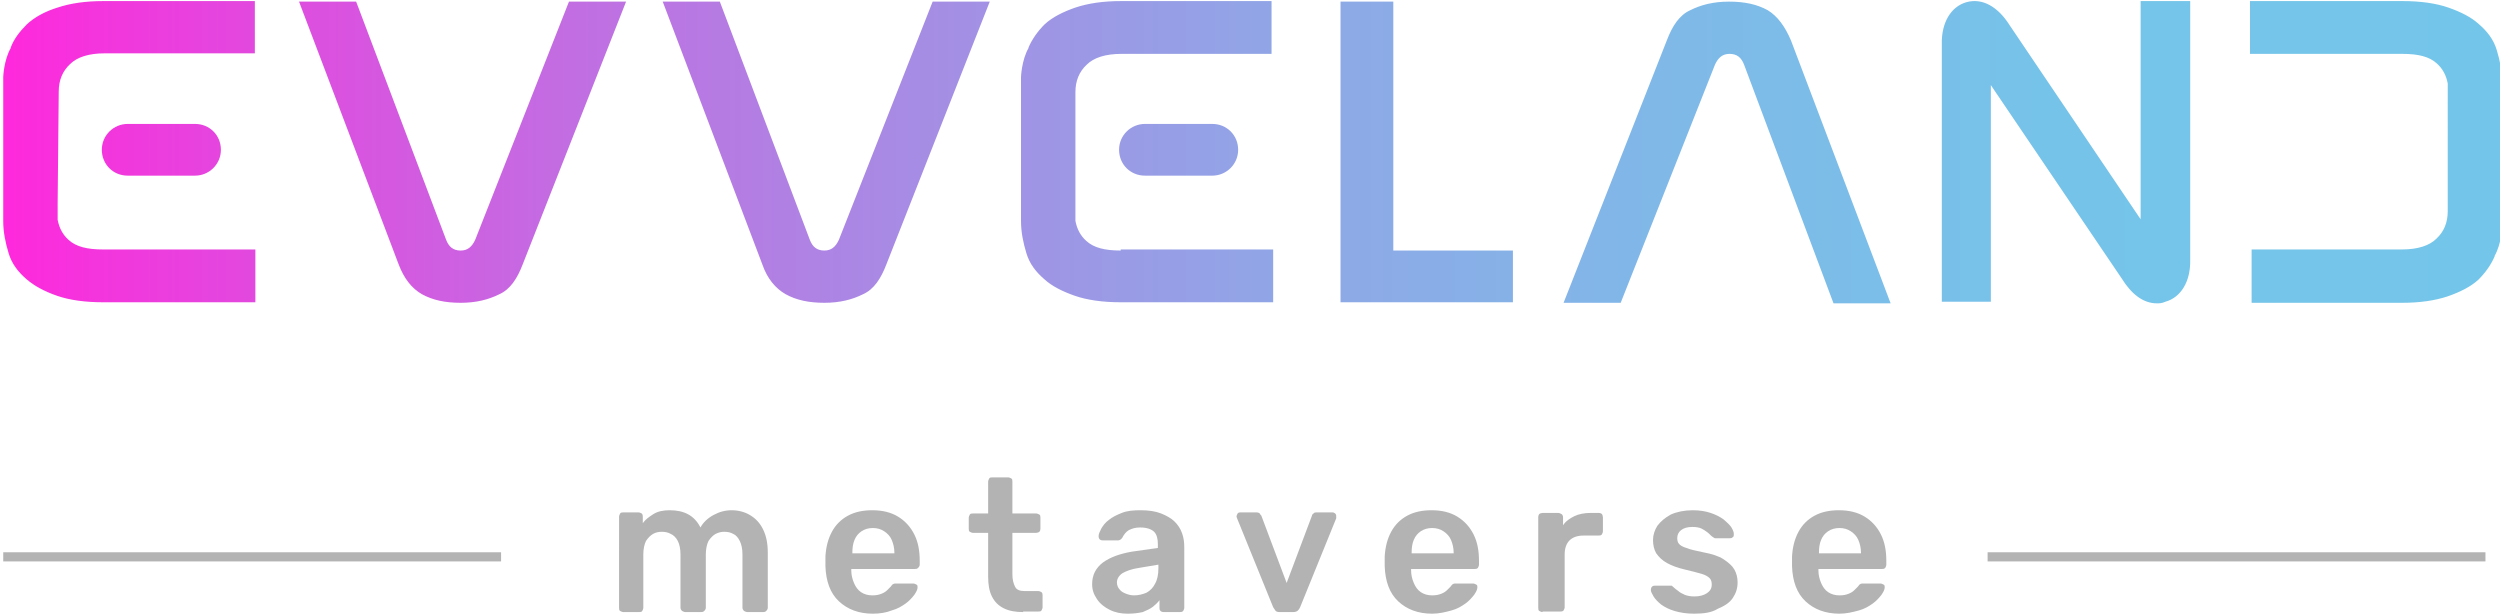 <?xml version="1.0" encoding="utf-8"?>
<!-- Generator: Adobe Illustrator 24.1.2, SVG Export Plug-In . SVG Version: 6.00 Build 0)  -->
<svg version="1.1" id="Capa_1" xmlns="http://www.w3.org/2000/svg" xmlns:xlink="http://www.w3.org/1999/xlink" x="0px" y="0px"
	 viewBox="0 0 464 114" style="enable-background:new 0 0 464 114;" xml:space="preserve">
<style type="text/css">
	.st0{fill:#B3B3B3;}
	.st1{fill:url(#SVGID_1_);}
</style>
<g>
	<g>
		<path class="st0" d="M115.7,113.6c-0.2,0-0.4-0.1-0.6-0.2s-0.2-0.4-0.2-0.6V95.9c0-0.2,0.1-0.4,0.2-0.6s0.4-0.2,0.6-0.2h2.8
			c0.2,0,0.4,0.1,0.6,0.2c0.2,0.2,0.2,0.4,0.2,0.6v1.2c0.5-0.7,1.2-1.2,2-1.7c0.8-0.5,1.8-0.7,3-0.7c2.7,0,4.6,1,5.7,3.2
			c0.5-0.9,1.3-1.7,2.4-2.3s2.2-0.9,3.4-0.9c1.2,0,2.4,0.3,3.4,0.9c1,0.6,1.8,1.4,2.4,2.6c0.6,1.2,0.9,2.6,0.9,4.4v10.2
			c0,0.2-0.1,0.4-0.3,0.6s-0.4,0.2-0.6,0.2h-2.9c-0.2,0-0.4-0.1-0.6-0.2c-0.2-0.2-0.3-0.4-0.3-0.6v-9.9c0-1.1-0.2-1.9-0.5-2.5
			c-0.3-0.6-0.7-1.1-1.2-1.3c-0.5-0.3-1.1-0.4-1.7-0.4c-0.5,0-1,0.1-1.6,0.4c-0.5,0.3-0.9,0.7-1.3,1.3c-0.3,0.6-0.5,1.5-0.5,2.5v9.9
			c0,0.2-0.1,0.4-0.3,0.6s-0.4,0.2-0.6,0.2h-2.9c-0.2,0-0.4-0.1-0.6-0.2c-0.2-0.2-0.3-0.4-0.3-0.6v-9.9c0-1.1-0.2-1.9-0.5-2.5
			c-0.3-0.6-0.8-1.1-1.3-1.3c-0.5-0.3-1.1-0.4-1.7-0.4c-0.5,0-1.1,0.1-1.6,0.4s-0.9,0.7-1.3,1.3c-0.3,0.6-0.5,1.5-0.5,2.5v9.9
			c0,0.2-0.1,0.4-0.2,0.6s-0.4,0.2-0.6,0.2H115.7z"/>
		<path class="st0" d="M162,113.9c-2.6,0-4.7-0.8-6.3-2.3s-2.4-3.7-2.5-6.5c0-0.2,0-0.5,0-0.9c0-0.4,0-0.7,0-0.9
			c0.1-1.8,0.5-3.3,1.2-4.6c0.7-1.3,1.7-2.3,3-3s2.8-1,4.5-1c1.9,0,3.5,0.4,4.8,1.2c1.3,0.8,2.3,1.9,3,3.3c0.7,1.4,1,3,1,4.9v0.7
			c0,0.2-0.1,0.4-0.3,0.6c-0.2,0.2-0.4,0.2-0.6,0.2h-11.8c0,0.1,0,0.2,0,0.3c0,0.8,0.2,1.6,0.5,2.3c0.3,0.7,0.7,1.3,1.3,1.7
			c0.6,0.4,1.3,0.6,2.1,0.6c0.7,0,1.2-0.1,1.7-0.3c0.5-0.2,0.8-0.4,1.1-0.7c0.3-0.3,0.5-0.5,0.6-0.6c0.2-0.3,0.4-0.5,0.5-0.5
			c0.1-0.1,0.3-0.1,0.6-0.1h3.1c0.2,0,0.4,0.1,0.6,0.2c0.2,0.1,0.2,0.3,0.2,0.5c0,0.4-0.2,0.8-0.6,1.4c-0.4,0.5-0.9,1.1-1.6,1.6
			c-0.7,0.5-1.5,1-2.6,1.3C164.5,113.7,163.3,113.9,162,113.9z M158.1,102.7h7.9v-0.1c0-0.9-0.2-1.7-0.5-2.4
			c-0.3-0.7-0.8-1.2-1.4-1.6s-1.3-0.6-2.1-0.6c-0.8,0-1.5,0.2-2.1,0.6c-0.6,0.4-1,0.9-1.3,1.6c-0.3,0.7-0.4,1.5-0.4,2.4V102.7z"/>
		<path class="st0" d="M189.9,113.6c-1.4,0-2.6-0.2-3.6-0.7c-1-0.5-1.7-1.2-2.2-2.2c-0.5-1-0.7-2.2-0.7-3.7v-8.1h-2.8
			c-0.2,0-0.4-0.1-0.6-0.2s-0.2-0.4-0.2-0.6v-2c0-0.2,0.1-0.4,0.2-0.6s0.4-0.2,0.6-0.2h2.8v-5.9c0-0.2,0.1-0.4,0.2-0.6
			s0.4-0.2,0.6-0.2h2.9c0.2,0,0.4,0.1,0.6,0.2s0.2,0.4,0.2,0.6v5.9h4.4c0.2,0,0.4,0.1,0.6,0.2s0.2,0.4,0.2,0.6v2
			c0,0.3-0.1,0.5-0.2,0.6s-0.4,0.2-0.6,0.2h-4.4v7.7c0,1,0.2,1.7,0.5,2.3s0.9,0.8,1.8,0.8h2.5c0.2,0,0.4,0.1,0.6,0.2
			c0.2,0.2,0.2,0.4,0.2,0.6v2.2c0,0.2-0.1,0.4-0.2,0.6s-0.4,0.2-0.6,0.2H189.9z"/>
		<path class="st0" d="M209.3,113.9c-1.2,0-2.3-0.2-3.3-0.7c-1-0.5-1.8-1.1-2.4-2s-0.9-1.7-0.9-2.8c0-1.7,0.7-3,2-4
			c1.4-1,3.1-1.6,5.3-2l4.9-0.7v-0.7c0-1-0.2-1.8-0.7-2.3s-1.4-0.8-2.6-0.8c-0.9,0-1.5,0.2-2.1,0.5c-0.5,0.3-0.9,0.8-1.2,1.4
			c-0.2,0.3-0.5,0.5-0.8,0.5h-2.8c-0.3,0-0.5-0.1-0.6-0.2c-0.1-0.1-0.2-0.3-0.2-0.6c0-0.4,0.2-0.8,0.5-1.4c0.3-0.5,0.7-1.1,1.4-1.6
			c0.6-0.5,1.4-0.9,2.4-1.3c1-0.4,2.1-0.5,3.5-0.5c1.5,0,2.8,0.2,3.8,0.6c1,0.4,1.9,0.9,2.5,1.5c0.6,0.6,1.1,1.3,1.4,2.2
			c0.3,0.8,0.4,1.7,0.4,2.6v11.2c0,0.2-0.1,0.4-0.2,0.6c-0.2,0.2-0.4,0.2-0.6,0.2H216c-0.3,0-0.5-0.1-0.6-0.2
			c-0.2-0.2-0.2-0.4-0.2-0.6v-1.4c-0.3,0.4-0.7,0.8-1.2,1.2c-0.5,0.4-1.2,0.7-1.9,1C211.2,113.8,210.3,113.9,209.3,113.9z
			 M210.5,110.5c0.8,0,1.6-0.2,2.3-0.5c0.7-0.4,1.2-0.9,1.6-1.7c0.4-0.7,0.6-1.7,0.6-2.8v-0.7l-3.6,0.6c-1.4,0.2-2.4,0.6-3.1,1
			c-0.7,0.5-1,1.1-1,1.7c0,0.5,0.2,1,0.5,1.3c0.3,0.4,0.7,0.6,1.2,0.8S210,110.5,210.5,110.5z"/>
		<path class="st0" d="M237.5,113.6c-0.4,0-0.7-0.1-0.8-0.3s-0.3-0.4-0.4-0.6l-6.7-16.5c0-0.1-0.1-0.2-0.1-0.3
			c0-0.2,0.1-0.4,0.2-0.6c0.2-0.2,0.3-0.2,0.6-0.2h2.9c0.3,0,0.5,0.1,0.6,0.2c0.1,0.2,0.2,0.3,0.3,0.4l4.7,12.5l4.7-12.5
			c0-0.1,0.1-0.3,0.3-0.4c0.1-0.2,0.4-0.2,0.6-0.2h2.9c0.2,0,0.4,0.1,0.5,0.2c0.2,0.2,0.2,0.3,0.2,0.6c0,0.1,0,0.2,0,0.3l-6.7,16.5
			c-0.1,0.2-0.2,0.4-0.4,0.6c-0.2,0.2-0.5,0.3-0.9,0.3H237.5z"/>
		<path class="st0" d="M265.8,113.9c-2.6,0-4.7-0.8-6.3-2.3s-2.4-3.7-2.5-6.5c0-0.2,0-0.5,0-0.9c0-0.4,0-0.7,0-0.9
			c0.1-1.8,0.5-3.3,1.2-4.6c0.7-1.3,1.7-2.3,3-3s2.8-1,4.5-1c1.9,0,3.5,0.4,4.8,1.2c1.3,0.8,2.3,1.9,3,3.3c0.7,1.4,1,3,1,4.9v0.7
			c0,0.2-0.1,0.4-0.2,0.6c-0.2,0.2-0.4,0.2-0.6,0.2h-11.8c0,0.1,0,0.2,0,0.3c0,0.8,0.2,1.6,0.5,2.3c0.3,0.7,0.7,1.3,1.3,1.7
			c0.6,0.4,1.3,0.6,2.1,0.6c0.7,0,1.2-0.1,1.7-0.3c0.5-0.2,0.8-0.4,1.1-0.7c0.3-0.3,0.5-0.5,0.6-0.6c0.2-0.3,0.4-0.5,0.5-0.5
			c0.1-0.1,0.3-0.1,0.6-0.1h3.1c0.2,0,0.4,0.1,0.6,0.2c0.2,0.1,0.2,0.3,0.2,0.5c0,0.4-0.2,0.8-0.6,1.4c-0.4,0.5-0.9,1.1-1.6,1.6
			c-0.7,0.5-1.5,1-2.6,1.3S267.1,113.9,265.8,113.9z M261.9,102.7h7.9v-0.1c0-0.9-0.2-1.7-0.5-2.4c-0.3-0.7-0.8-1.2-1.4-1.6
			s-1.3-0.6-2.1-0.6s-1.5,0.2-2.1,0.6s-1,0.9-1.3,1.6c-0.3,0.7-0.4,1.5-0.4,2.4V102.7z"/>
		<path class="st0" d="M286.3,113.6c-0.2,0-0.4-0.1-0.6-0.2s-0.2-0.4-0.2-0.6V96c0-0.3,0.1-0.5,0.2-0.6s0.4-0.2,0.6-0.2h2.9
			c0.2,0,0.4,0.1,0.6,0.2s0.3,0.4,0.3,0.6v1.5c0.5-0.8,1.3-1.3,2.1-1.7s1.9-0.6,3-0.6h1.5c0.3,0,0.5,0.1,0.6,0.2s0.2,0.4,0.2,0.6
			v2.6c0,0.2-0.1,0.4-0.2,0.6c-0.2,0.2-0.4,0.2-0.6,0.2h-2.8c-1.1,0-2,0.3-2.6,0.9c-0.6,0.6-0.9,1.5-0.9,2.6v9.8
			c0,0.2-0.1,0.4-0.2,0.6c-0.2,0.2-0.4,0.2-0.6,0.2H286.3z"/>
		<path class="st0" d="M314.4,113.9c-1.4,0-2.6-0.2-3.6-0.5c-1-0.3-1.8-0.7-2.5-1.2c-0.6-0.5-1.1-1-1.4-1.5
			c-0.3-0.5-0.5-0.9-0.5-1.2c0-0.3,0.1-0.5,0.2-0.6c0.2-0.2,0.4-0.2,0.6-0.2h2.8c0.1,0,0.2,0,0.2,0c0.1,0,0.2,0.1,0.3,0.2
			c0.3,0.3,0.6,0.5,1,0.8c0.3,0.3,0.8,0.5,1.2,0.7c0.5,0.2,1.1,0.3,1.8,0.3c0.9,0,1.7-0.2,2.3-0.6c0.6-0.4,0.9-0.9,0.9-1.6
			c0-0.5-0.1-0.9-0.4-1.2c-0.3-0.3-0.8-0.6-1.5-0.8c-0.7-0.2-1.8-0.5-3.1-0.8c-1.3-0.3-2.4-0.7-3.3-1.2c-0.9-0.5-1.5-1.1-2-1.8
			c-0.4-0.7-0.6-1.5-0.6-2.5c0-0.9,0.3-1.8,0.8-2.6c0.6-0.8,1.4-1.5,2.5-2.1c1.1-0.5,2.5-0.8,4.1-0.8c1.3,0,2.4,0.2,3.3,0.5
			c0.9,0.3,1.7,0.7,2.4,1.2c0.6,0.5,1.1,1,1.4,1.4c0.3,0.5,0.5,0.9,0.5,1.3c0,0.3,0,0.5-0.2,0.6c-0.2,0.2-0.4,0.2-0.6,0.2h-2.6
			c-0.1,0-0.2,0-0.3-0.1s-0.2-0.1-0.3-0.2c-0.3-0.2-0.5-0.5-0.9-0.8s-0.7-0.5-1.1-0.7c-0.4-0.2-1-0.3-1.7-0.3
			c-0.9,0-1.6,0.2-2.1,0.6c-0.5,0.4-0.7,0.9-0.7,1.5c0,0.4,0.1,0.8,0.3,1c0.2,0.3,0.7,0.6,1.4,0.8c0.7,0.3,1.7,0.5,3.1,0.8
			c1.6,0.3,2.9,0.7,3.8,1.3c0.9,0.6,1.6,1.2,2,1.9c0.4,0.7,0.6,1.5,0.6,2.4c0,1.1-0.3,2-0.9,2.9c-0.6,0.9-1.6,1.5-2.8,2
			C317.7,113.7,316.2,113.9,314.4,113.9z"/>
		<path class="st0" d="M341.4,113.9c-2.6,0-4.7-0.8-6.3-2.3s-2.4-3.7-2.5-6.5c0-0.2,0-0.5,0-0.9c0-0.4,0-0.7,0-0.9
			c0.1-1.8,0.5-3.3,1.2-4.6c0.7-1.3,1.7-2.3,3-3s2.8-1,4.5-1c1.9,0,3.5,0.4,4.8,1.2c1.3,0.8,2.3,1.9,3,3.3c0.7,1.4,1,3,1,4.9v0.7
			c0,0.2-0.1,0.4-0.2,0.6c-0.2,0.2-0.4,0.2-0.6,0.2h-11.8c0,0.1,0,0.2,0,0.3c0,0.8,0.2,1.6,0.5,2.3c0.3,0.7,0.7,1.3,1.3,1.7
			c0.6,0.4,1.3,0.6,2.1,0.6c0.7,0,1.2-0.1,1.7-0.3c0.5-0.2,0.8-0.4,1.1-0.7c0.3-0.3,0.5-0.5,0.6-0.6c0.2-0.3,0.4-0.5,0.5-0.5
			c0.1-0.1,0.3-0.1,0.6-0.1h3.1c0.2,0,0.4,0.1,0.6,0.2c0.2,0.1,0.2,0.3,0.2,0.5c0,0.4-0.2,0.8-0.6,1.4c-0.4,0.5-0.9,1.1-1.6,1.6
			c-0.7,0.5-1.5,1-2.6,1.3S342.7,113.9,341.4,113.9z M337.5,102.7h7.9v-0.1c0-0.9-0.2-1.7-0.5-2.4c-0.3-0.7-0.8-1.2-1.4-1.6
			s-1.3-0.6-2.1-0.6s-1.5,0.2-2.1,0.6s-1,0.9-1.3,1.6c-0.3,0.7-0.4,1.5-0.4,2.4V102.7z"/>
	</g>
	<g>
		<g>
			<rect x="0.6" y="102.5" class="st0" width="92.4" height="1.7"/>
		</g>
	</g>
	<g>
		<g>
			<rect x="368.9" y="102.5" class="st0" width="92.4" height="1.7"/>
		</g>
	</g>
	<g>
		<linearGradient id="SVGID_1_" gradientUnits="userSpaceOnUse" x1="0.559" y1="28.183" x2="464.441" y2="28.183">
			<stop  offset="0" style="stop-color:#FF28DC"/>
			<stop  offset="8.400869e-02" style="stop-color:#E644DE"/>
			<stop  offset="0.222" style="stop-color:#C36CE2"/>
			<stop  offset="0.364" style="stop-color:#A68CE4"/>
			<stop  offset="0.51" style="stop-color:#90A6E6"/>
			<stop  offset="0.66" style="stop-color:#80B8E8"/>
			<stop  offset="0.819" style="stop-color:#76C3E9"/>
			<stop  offset="1" style="stop-color:#73C6E9"/>
		</linearGradient>
		<path class="st1" d="M280.8,56.1h-22.2l0,0h-9.8l0,0l0,0v-9.8l0,0V0.3h9.8v46.2h22.2V56.1z M74,49.1L55.5,0.3h10.6l16.7,44.2
			c0.5,1.3,1.3,2,2.7,2c1.3,0,2.1-0.7,2.7-2l17.4-44.2h10.6L97,49.1c-1,2.6-2.3,4.6-4.3,5.5c-2,1-4.3,1.6-7.2,1.6
			c-2.9,0-5.2-0.5-7.2-1.6C76.4,53.5,75,51.7,74,49.1z M141.5,49.1L123,0.3h10.6l16.7,44.2c0.5,1.3,1.3,2,2.7,2c1.3,0,2.1-0.7,2.7-2
			l17.4-44.2h10.6l-19.2,48.8c-1,2.6-2.3,4.6-4.3,5.5c-2,1-4.3,1.6-7.2,1.6s-5.2-0.5-7.2-1.6C143.9,53.5,142.4,51.7,141.5,49.1z
			 M47.3,0.2H19.2c-3.3,0-6.1,0.4-8.5,1.2C8.4,2.1,6.4,3.2,5,4.5C3.7,5.8,2.6,7.2,2,8.8c0,0.1,0,0.1,0,0.1c-1.3,2.3-1.4,5.4-1.4,5.4
			V41c0,2.1,0.4,4,1,6s1.8,3.5,3.3,4.8s3.4,2.3,5.7,3.1c2.3,0.8,5.2,1.2,8.5,1.2h28.3v-9.8H19.1c-2.9,0-5-0.5-6.4-1.8
			c-1-0.9-1.7-2.1-2-3.7v-3.1L10.9,17c0-2.1,0.7-3.8,2.1-5.1c1.3-1.3,3.5-2,6.4-2h27.9V0.2z M23.7,23c-2.6,0-4.8,2.1-4.8,4.8
			s2.1,4.8,4.8,4.8h12.5c2.6,0,4.8-2.1,4.8-4.8S38.9,23,36.2,23H23.7z M454.3,39.2c0,2.1-0.7,3.8-2.1,5.1c-1.3,1.3-3.5,2-6.4,2
			h-27.9v9.9h27.9c3.3,0,6.1-0.4,8.5-1.2c2.3-0.8,4.3-1.8,5.7-3.1c1.3-1.3,2.3-2.7,3-4.3c0-0.1,0-0.1,0-0.1c1.3-2.3,1.4-5.4,1.4-5.4
			V15.3c0-2.1-0.4-4-1-6s-1.8-3.5-3.3-4.8c-1.4-1.3-3.4-2.3-5.7-3.1c-2.3-0.8-5.2-1.2-8.5-1.2h-28.3v9.8h28.3c2.9,0,5,0.5,6.4,1.8
			c1,0.9,1.7,2.1,2,3.7v3V39.2z M332.4,7.5l18.5,48.8h-10.6L323.7,12c-0.5-1.3-1.3-2-2.7-2c-1.3,0-2.1,0.7-2.7,2l-17.5,44.2h-10.6
			l19.2-48.8c1-2.6,2.3-4.6,4.3-5.5c2-1,4.3-1.6,7.2-1.6s5.2,0.5,7.2,1.6C329.9,3,331.3,4.9,332.4,7.5z M406.4,0.2h-9.1v4.4l0,0v1.6
			v34.5l-24.3-36c-2.2-3.5-5.1-5.1-8-4.3c-2.9,0.8-4.7,3.8-4.6,7.8v4l0,0V56h9.1V15.8l24.3,35.9c1.8,2.9,4,4.6,6.5,4.6
			c0.5,0,0.9,0,1.6-0.3c2.9-0.8,4.7-3.8,4.6-7.8v-4l0,0v-44H406.4z M208,46.5c-2.9,0-5-0.5-6.4-1.8c-1-0.9-1.7-2.1-2-3.7v-3.1V17.1
			c0-2.1,0.7-3.8,2.1-5.1c1.3-1.3,3.5-2,6.4-2H236V0.2h-27.9c-3.3,0-6.1,0.4-8.5,1.2c-2.3,0.8-4.3,1.8-5.7,3.1
			c-1.3,1.3-2.3,2.7-3,4.3c0,0.1,0,0.1,0,0.1c-1.3,2.3-1.4,5.4-1.4,5.4V41c0,2.1,0.4,4,1,6s1.8,3.5,3.3,4.8c1.4,1.3,3.4,2.3,5.7,3.1
			s5.2,1.2,8.5,1.2h28.3v-9.8H208V46.5z M212.5,23c-2.6,0-4.8,2.1-4.8,4.8s2.1,4.8,4.8,4.8h12.5c2.6,0,4.8-2.1,4.8-4.8
			s-2.1-4.8-4.8-4.8H212.5z"/>
	</g>
</g>
</svg>
